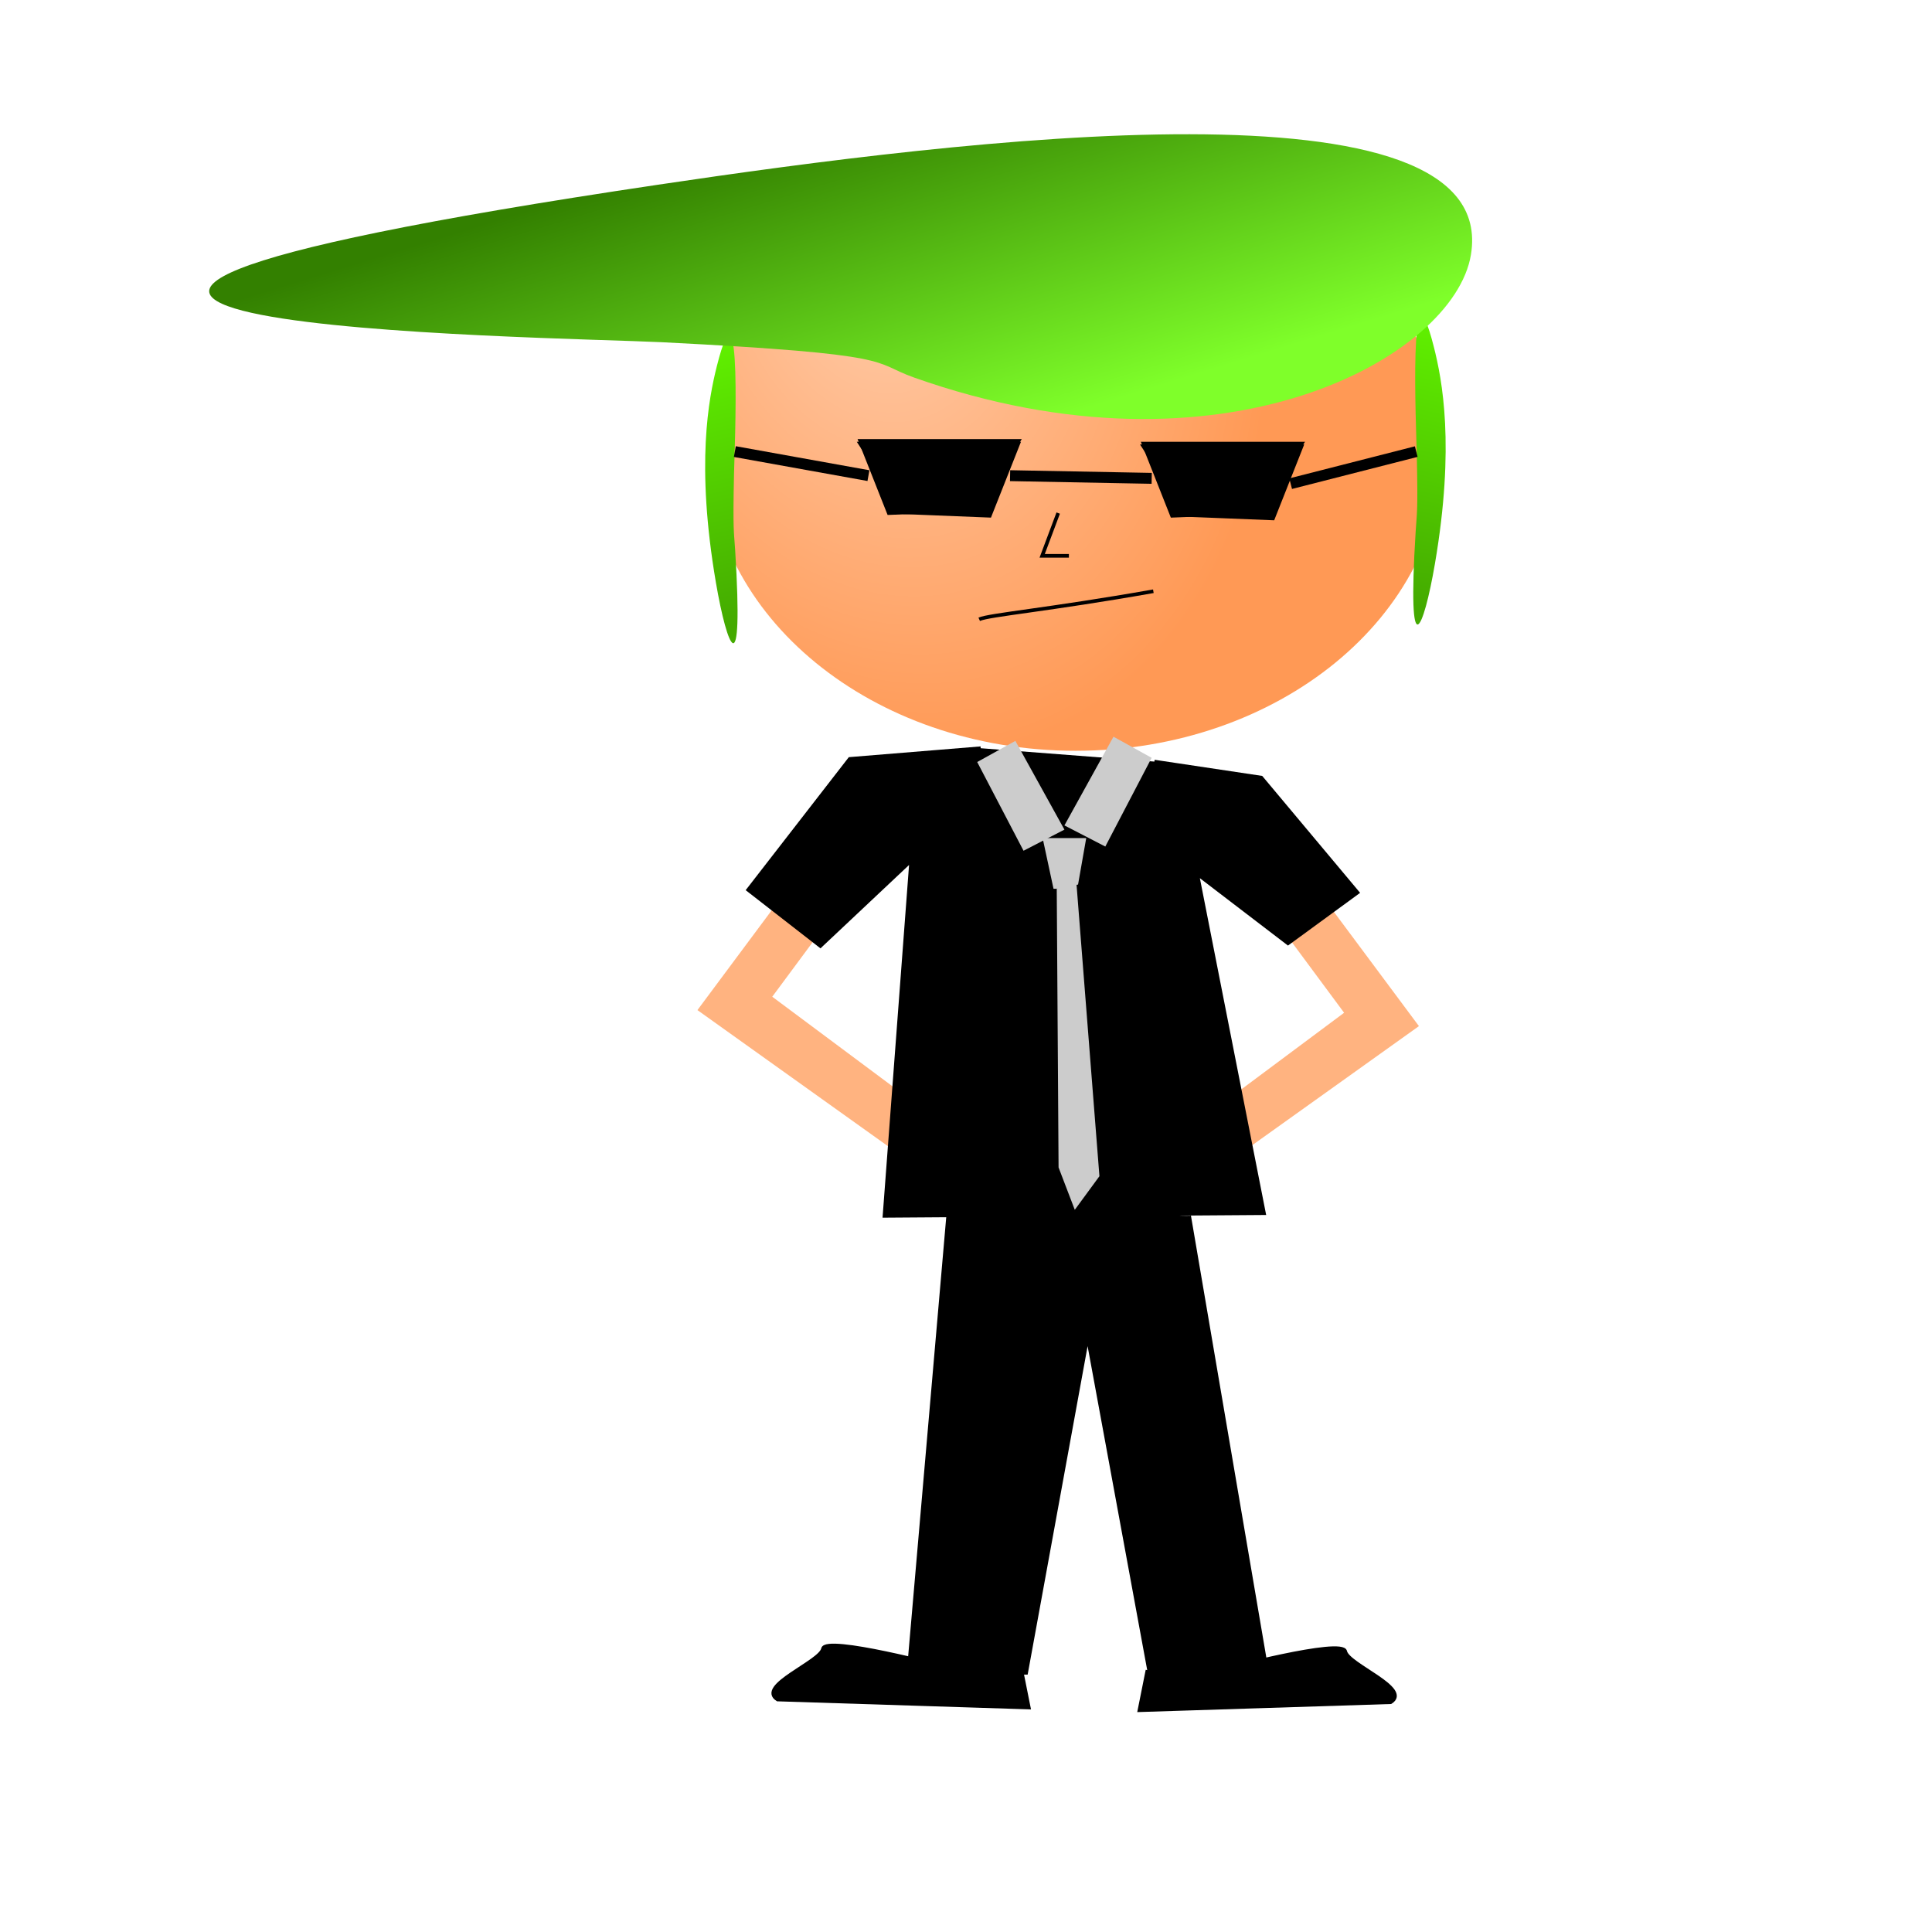 <?xml version="1.0"?>
<svg
    xmlns:rdf="http://www.w3.org/1999/02/22-rdf-syntax-ns#"
    xmlns="http://www.w3.org/2000/svg"
    xmlns:cc="http://creativecommons.org/ns#"
    xmlns:xlink="http://www.w3.org/1999/xlink"
    xmlns:dc="http://purl.org/dc/elements/1.1/"
    xmlns:svg="http://www.w3.org/2000/svg"
    xmlns:inkscape="http://www.inkscape.org/namespaces/inkscape"
    xmlns:sodipodi="http://sodipodi.sourceforge.net/DTD/sodipodi-0.dtd"
    xmlns:ns1="http://sozi.baierouge.fr"
    id="svg2"
    viewBox="0 0 531.5 531.5"
    version="1.1"
  >
  <defs
      id="defs4"
    >
    <linearGradient
        id="linearGradient3111"
      >
      <stop
          id="stop3113"
          stop-color="#4a0"
          offset="0"
      />
      <stop
          id="stop3115"
          stop-color="#6f0"
          offset="1"
      />
    </linearGradient
    >
    <radialGradient
        id="radialGradient3761"
        gradientUnits="userSpaceOnUse"
        cy="165.18"
        cx="175.28"
        gradientTransform="matrix(.404 1.277 -.992 .314 277.5 -114.71)"
        r="99.977"
      >
      <stop
          id="stop3757"
          stop-color="#fca"
          offset="0"
      />
      <stop
          id="stop3759"
          stop-color="#f95"
          offset="1"
      />
    </radialGradient
    >
    <linearGradient
        id="linearGradient3091"
        x1="-85.275"
        gradientUnits="userSpaceOnUse"
        y1="111"
        gradientTransform="matrix(5.927 -2.077 4.277 -.209 74.711 532.21)"
        x2="-105.42"
        y2="198.56"
      >
      <stop
          id="stop3178"
          stop-color="#338000"
          offset="0"
      />
      <stop
          id="stop3180"
          stop-color="#7fff2a"
          offset="1"
      />
    </linearGradient
    >
    <linearGradient
        id="linearGradient3231"
        x1="1.05"
        xlink:href="#linearGradient3111"
        gradientUnits="userSpaceOnUse"
        y1="840.46"
        gradientTransform="matrix(.193 -.084 .027 .593 122.65 288.13)"
        x2="11.871"
        y2="682.41"
    />
    <linearGradient
        id="linearGradient3307"
        x1="1.05"
        xlink:href="#linearGradient3111"
        gradientUnits="userSpaceOnUse"
        y1="840.46"
        gradientTransform="matrix(-.193 -.084 -.027 .593 358.78 282.98)"
        x2="11.871"
        y2="682.41"
    />
  </defs
  >
  <g
      id="layer1"
      transform="translate(0 -520.86)"
    >
    <path
        id="path4441"
        stroke-width="0"
        fill="#ffb380"
        d="m215.39 767.13-23.524 31.61 56.605 40.432 1.47-16.173-37.491-27.935 14.703-19.848"
    />
    <path
        id="path4443"
        stroke-width="0"
        fill="#ffb380"
        d="m366.83 771.54 23.524 31.61-56.605 40.432-1.47-16.173 37.491-27.935-14.703-19.848"
    />
    <g
        id="g4358"
        transform="translate(55.134 -93.361)"
      >
      <path
          id="path4354"
          stroke="#000"
          stroke-width="1px"
          d="m214.66 820.06-36.021 2.941-27.935 36.021 19.848 15.438 24.994-23.524-7.351 97.772 104.39-0.735-18.378-93.361 24.994 19.113 19.113-13.967-26.465-31.61-29.405-4.411"
      />
      <path
          id="path2985"
          fill-rule="evenodd"
          fill="url(#radialGradient3761)"
          transform="matrix(1.011 0 0 1.032 -.797 520.34)"
          d="m338.89 210.98c0 44.254-44.761 80.129-99.977 80.129s-99.977-35.875-99.977-80.129 44.761-80.129 99.977-80.129 99.977 35.875 99.977 80.129z"
      />
      <path
          id="path3119"
          fill="url(#linearGradient3231)"
          d="m142.09 714.88c-2.241 8.88-5.849 27.015-0.281 59.574 3.119 18.238 7.671 29.259 5.306-8.798-0.335-5.398-0.661-5.063-0.319-21.088 0.15-7.017 2.357-57.67-4.707-29.689z"
      />
      <path
          id="path3305"
          fill="url(#linearGradient3307)"
          d="m339.34 709.73c2.241 8.88 5.849 27.015 0.281 59.574-3.119 18.238-7.671 29.259-5.306-8.798 0.335-5.398 0.661-5.063 0.319-21.088-0.15-7.017-2.357-57.67 4.707-29.689z"
      />
      <path
          id="path3089"
          fill="url(#linearGradient3091)"
          d="m125.87 665.04c83.533-12.422 232-31.049 223.65 19.287-4.68 28.196-68.365 63.78-153.17 33.765-12.028-4.257-3.368-6.405-69.623-9.735-29.011-1.458-264.07-4.172-0.854-43.316z"
      />
      <path
          id="path3895"
          stroke="#000"
          stroke-width="1px"
          fill="none"
          d="m214.25 784.59c2.768-1.235 18.95-2.601 47.907-7.716"
      />
      <path
          id="path3899"
          stroke="#000"
          stroke-width="1px"
          fill="none"
          d="m235.98 755.37-4.411 11.762h7.351"
      />
      <g
          id="g4075"
          stroke="#000"
          stroke-width="1.222px"
          transform="translate(3.5432e-7 .735)"
        >
        <path
            id="path3131"
            d="m181.69 734.9h43.151l-12.082 18.692-23.301 0.935z"
        />
        <path
            id="path3135"
            d="m224.84 735.63h-43.151l12.082 18.692 23.301 0.935z"
        />
      </g
      >
      <g
          id="g4098"
          transform="translate(-15.438 -170.55)"
        >
        <g
            id="g4079"
            transform="translate(13.967 172.02)"
          >
          <path
              id="path3137"
              stroke="#000"
              stroke-width="1.222px"
              d="m304.23 735.63h-43.151l12.082 18.692 23.301 0.935z"
          />
        </g
        >
        <path
            id="path3139"
            stroke="#000"
            stroke-width="1.222px"
            d="m275.05 906.92h43.151l-12.082 18.692-23.301 0.935z"
        />
      </g
      >
      <path
          id="path3188"
          stroke="#000"
          stroke-width="3"
          fill="none"
          d="m222.74 745.08 38.962 0.735"
      />
      <path
          id="path3203"
          stroke="#000"
          stroke-width="3"
          fill="none"
          d="m299.93 747.28 34.551-8.822"
      />
      <path
          id="path3216"
          d="m183.78 224.21-36.756-6.616"
          transform="translate(0 520.86)"
          stroke="#000"
          stroke-width="3"
          fill="none"
      />
      <g
          id="g4141"
          stroke-width="0"
          fill="#ccc"
          transform="matrix(1.02 0 0 1.581 161.21 -442.44)"
        >
        <path
            id="path4131"
            transform="translate(0 520.86)"
            d="m61.751 276.41 13.232 15.438-11.027 3.676-12.497-15.438z"
        />
        <path
            id="path4133"
            d="m88.215 796.54-13.232 15.438 11.027 3.676 12.497-15.438z"
        />
        <path
            id="path4137"
            d="m69.102 814.18h11.762l-2.205 8.086-5.881 0.735h-0.735z"
        />
        <path
            id="path4139"
            d="m72.912 822.97 0.492 48.521 4.374 7.373 6.646-5.848-6.354-52.226"
        />
      </g
      >
      <path
          id="path4356"
          stroke-width="1px"
          stroke="#000"
          transform="translate(0 520.86)"
          d="m205.84 426.37-11.027 127.18h32.346l16.908-92.626 16.908 91.891h32.346l-21.319-124.97"
      />
    </g
    >
    <path
        id="path4445"
        stroke="#000"
        stroke-width="1px"
        d="m260.23 979.58s-33.081-8.822-33.816-5.146-18.378 10.292-12.497 13.967l69.102 2.205-2.205-11.027"
    />
    <path
        id="path4447"
        stroke="#000"
        stroke-width="1px"
        d="m336.26 980.32s33.081-8.822 33.816-5.146 18.378 10.292 12.497 13.967l-69.102 2.205 2.205-11.027"
    />
  </g
  >
</svg
>
